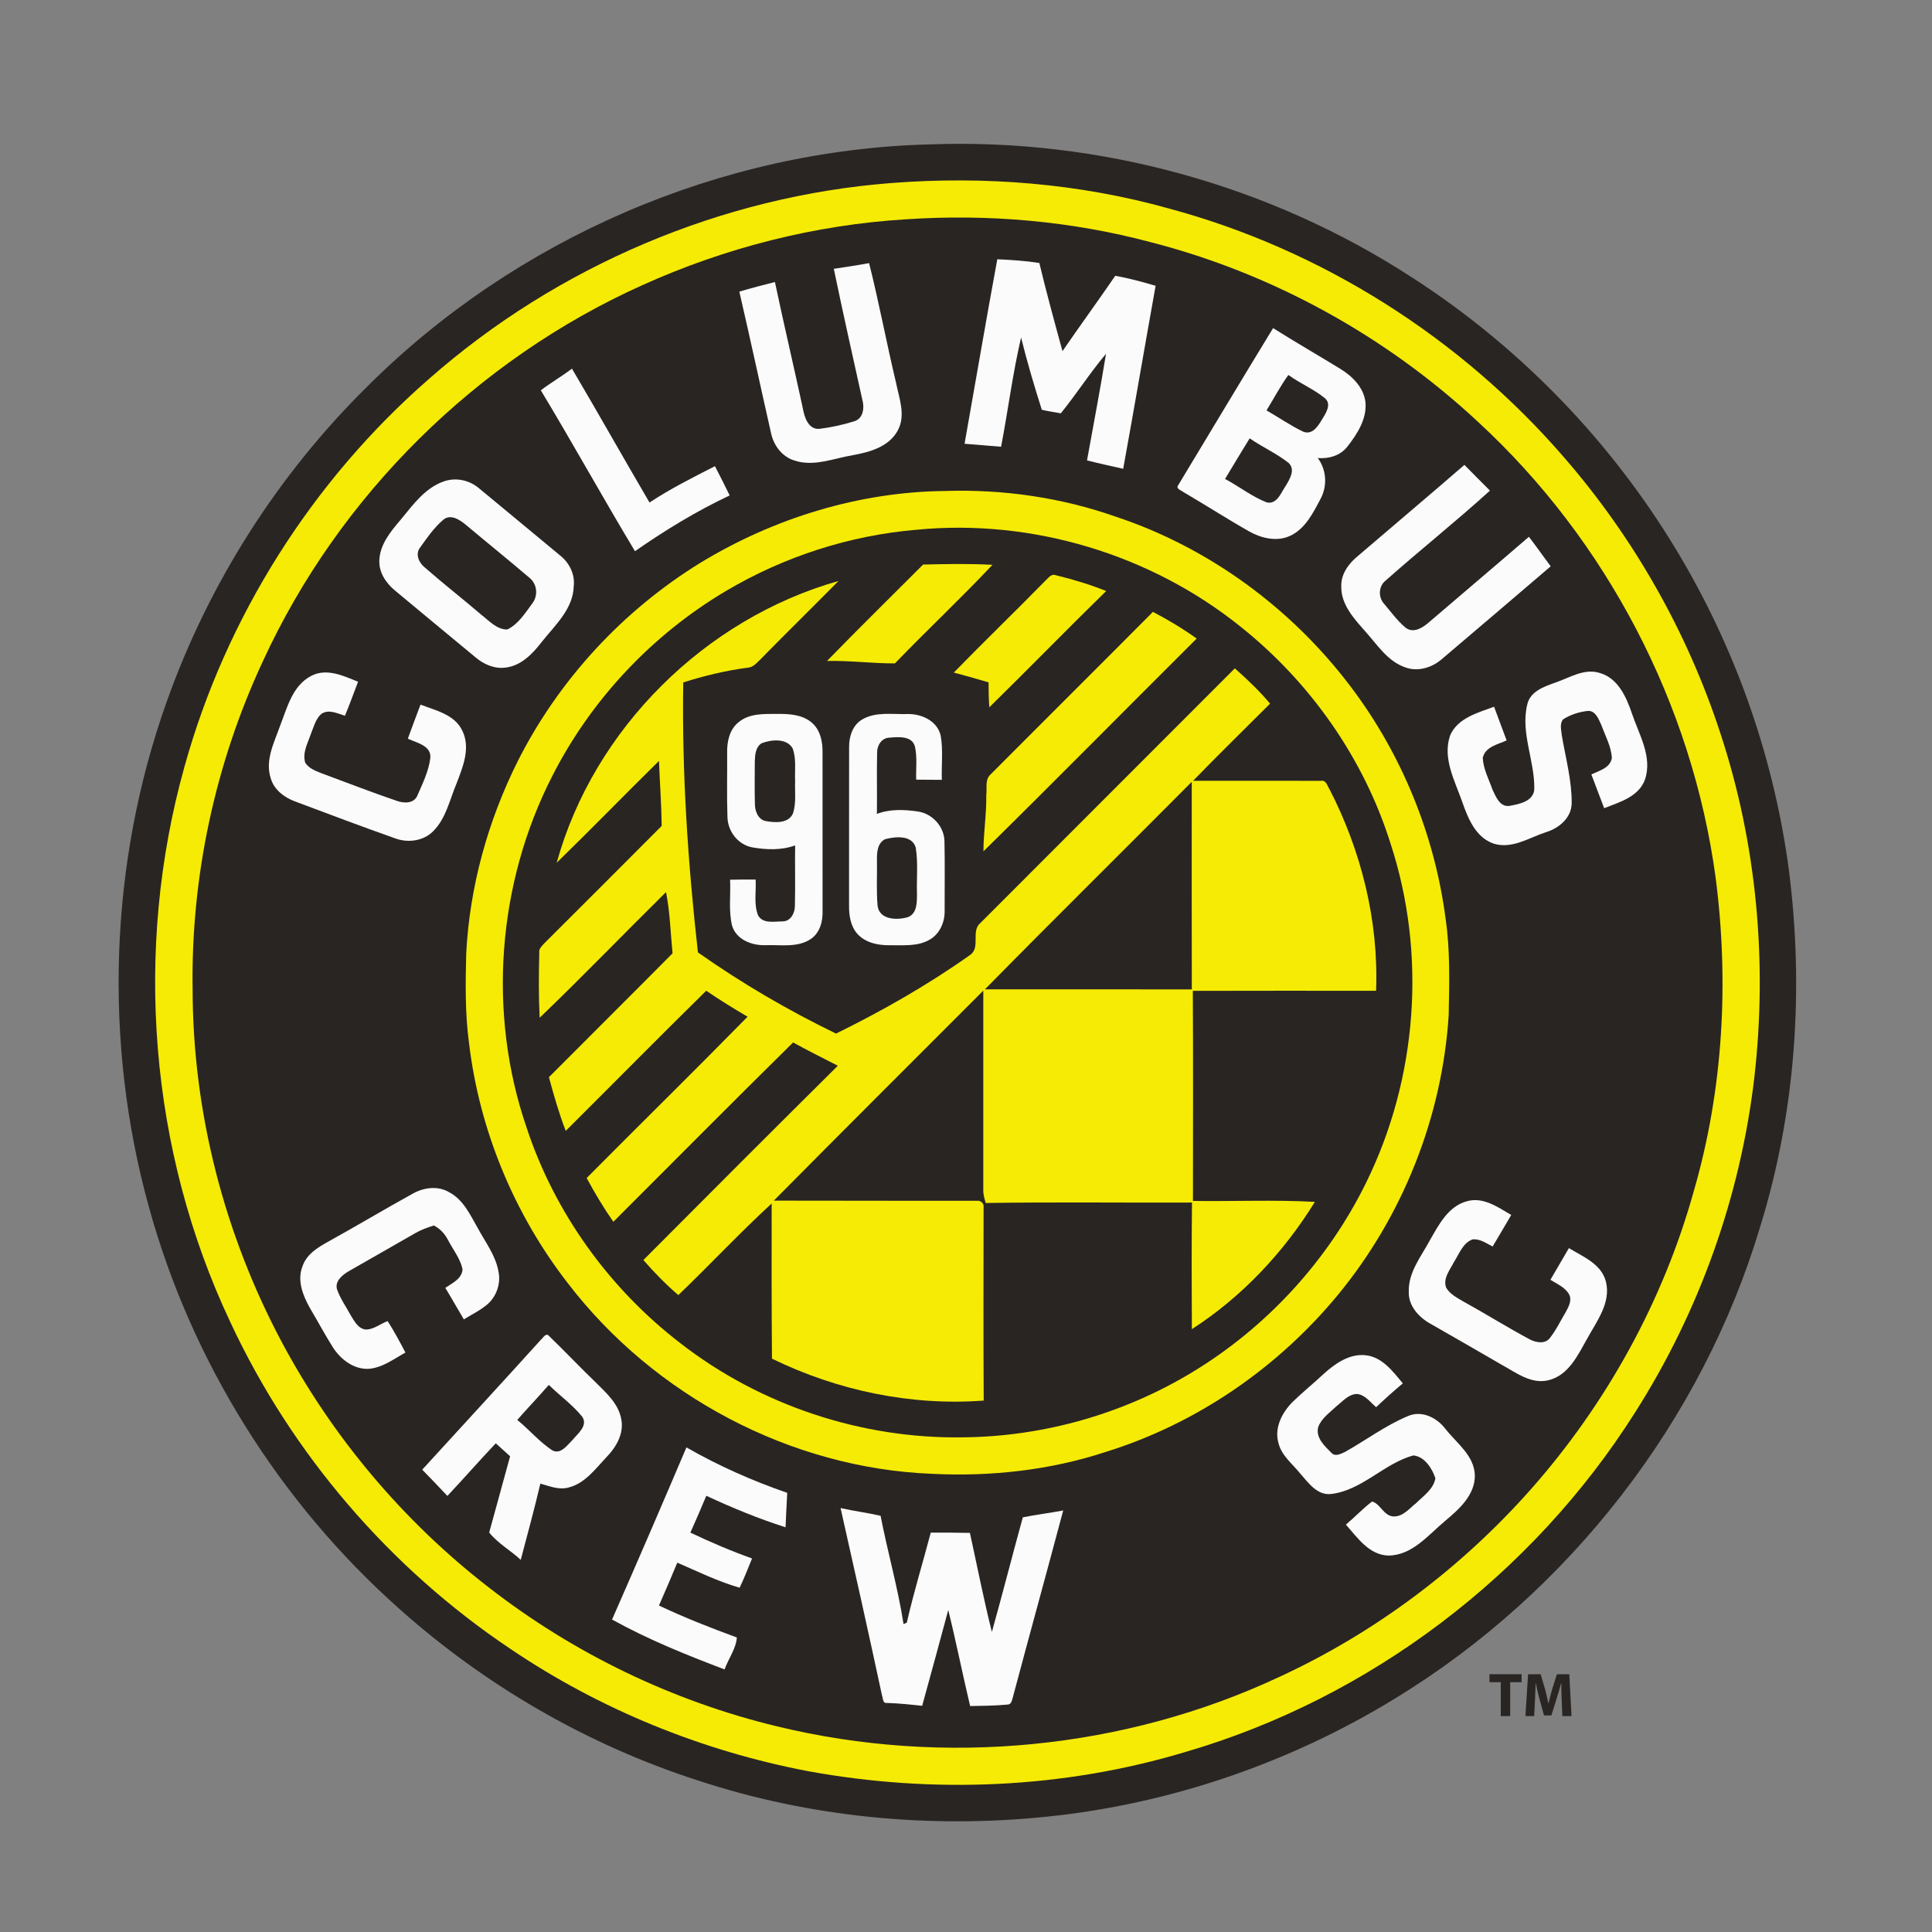 <?xml version="1.0" encoding="utf-8"?>
<!-- Generator: Adobe Illustrator 24.1.2, SVG Export Plug-In . SVG Version: 6.00 Build 0)  -->
<svg version="1.1" id="Слой_1" xmlns="http://www.w3.org/2000/svg" xmlns:xlink="http://www.w3.org/1999/xlink" x="0px" y="0px"
	 viewBox="0 0 1024 1024" style="enable-background:new 0 0 1024 1024;" xml:space="preserve">
<rect x="0" y="0" width="1024" height="1024" fill="#808080" stroke="none"/>
<style type="text/css">
	.st0{fill:#292523;}
	.st1{fill:#F5EB05;}
	.st2{fill:#FBFBFB;}
</style>
<g>
	<path class="st0" d="M492.82,76.53c89.728-3.352,180.228,21.542,255.546,70.508
		c54.904,35.351,101.845,83.015,136.446,138.458
		c33.081,52.838,54.825,112.783,63.198,174.599
		c8.273,63.459,3.881,128.853-15.074,190.069
		c-30.867,103.211-101.234,193.584-192.9,249.687
		c-56.004,34.422-119.713,56.294-185.09,63.014
		c-62.068,6.43-125.58,0.386-184.943-19.149
		c-58.41-18.82-112.713-50.208-158.494-91.124
		c-63.305-56.281-110.069-131.069-132.593-212.855
		c-24.168-87.382-21.032-182.275,9.402-267.712
		c22.256-62.743,58.888-120.326,106.235-167.06
		C273.099,126.527,381.914,79.342,492.82,76.53L492.82,76.53z"/>
	<path class="st1" d="M472.655,96.996c49.168-3.799,99.129,0.165,146.699,13.465
		c80.979,21.752,154.929,68.577,209.737,132.097
		c36.944,42.562,65.303,92.59,82.786,146.207
		c19.271,58.48,24.942,121.133,17.972,182.231
		c-7.329,62.906-29.139,124.079-63.125,177.473
		c-54.396,86.153-140.656,151.62-238.399,180.104
		c-64.602,19.449-133.847,22.306-200.108,10.176
		c-56.125-10.727-110.144-32.677-157.537-64.703
		c-63.961-42.788-115.996-103.332-148.551-173.18
		c-43.019-91.02-51.453-197.656-24.346-294.539
		c21.972-79.275,67.768-151.621,129.684-205.583
		C295.31,141.053,382.615,103.879,472.655,96.996L472.655,96.996z"/>
	<path class="st0" d="M479.969,116.249c43.617-2.948,87.817,0.853,130.115,12.162
		c64.545,16.608,124.685,49.834,173.433,95.311
		c67.993,62.699,113.311,149.454,125.773,241.234
		c7.195,55.367,4.076,112.364-11.474,166.106
		c-16.213,58.374-46.214,112.753-86.251,158.098
		c-36.988,41.829-82.556,76.073-133.206,99.498
		c-82.439,38.703-178.029,47.767-266.412,26.378
		c-55.482-13.376-108.054-38.716-153.103-73.833
		c-45.079-34.9-82.606-79.494-109.473-129.823
		c-30.497-57.206-47.184-121.895-47.273-186.794
		c-0.955-59.899,11.97-119.951,37.286-174.226
		c40.317-87.681,113.175-159.73,201.065-199.21
		C384.364,131.298,431.875,119.197,479.969,116.249L479.969,116.249z"/>
	<path class="st2" d="M528.584,137.419c7.45,0.328,14.914,0.821,22.286,1.958
		c3.747,15.663,8.013,31.192,12.271,46.736
		c9.196-13.404,18.778-26.541,27.986-39.944c7.225,1.318,14.329,3.217,21.377,5.296
		c-5.809,32.314-11.301,64.688-17.184,97.002
		c-6.402-1.437-12.821-2.828-19.18-4.443
		c3.405-18.82,7-37.626,10.075-56.505
		c-8.52,10.098-15.642,21.303-23.971,31.551
		c-3.361-0.629-6.749-1.077-10.063-1.884c-4.015-12.642-7.805-25.403-10.985-38.299
		c-4.462,19.104-6.896,38.642-10.6,57.911
		c-6.445-0.495-12.895-1.138-19.358-1.587
		C517.05,202.616,522.572,169.971,528.584,137.419L528.584,137.419z"/>
	<path class="st2" d="M441.935,142.475c6.24-0.927,12.479-1.871,18.704-3.022
		c5.254,20.899,9.209,42.126,14.21,63.101c1.627,8.348,5.434,17.534,0.955,25.657
		c-4.687,8.633-14.838,11.429-23.793,13.045c-10.21,1.691-20.749,6.297-31.092,2.783
		c-6.359-1.975-10.777-7.869-12.196-14.229
		c-5.67-25.058-11.061-50.205-16.865-75.235
		c6.238-1.884,12.553-3.484,18.867-5.101
		c4.732,22.44,10.017,44.777,14.851,67.186c0.778,4.519,2.883,10.966,8.555,10.654
		c6.389-0.779,12.746-2.171,18.882-4.101c4.567-1.571,5.209-7.122,4.076-11.189
		C451.967,188.851,446.743,165.708,441.935,142.475L441.935,142.475z"/>
	<path class="st2" d="M674.764,173.906c11.73,7.376,23.72,14.303,35.541,21.529
		c6.45,3.949,12.566,9.963,13.432,17.863c0.75,8.795-4.388,16.725-9.551,23.367
		c-3.747,4.817-9.837,6.597-15.733,6.104c4.613,6.177,5.15,14.706,1.538,21.498
		c-3.985,7.539-8.152,16.067-16.317,19.792c-7.043,3.217-15.195,1.196-21.658-2.425
		c-11.704-6.643-23.001-13.942-34.614-20.719c-1.092-0.957-4.405-1.795-2.941-3.74
		C641.224,229.423,657.866,201.582,674.764,173.906L674.764,173.906z"/>
	<path class="st2" d="M286.638,206.863c5.343-4.04,11.149-7.434,16.523-11.444
		c13.896,23.532,27.272,47.364,41.094,70.926c11.045-7.302,22.897-13.241,34.675-19.254
		c2.657,5.131,5.3,10.276,7.808,15.499
		c-17.584,8.287-34.228,18.446-50.186,29.56
		C319.58,263.921,303.652,235.065,286.638,206.863L286.638,206.863z"/>
	<path class="st0" d="M671.285,217.515c3.851-6.269,7.269-12.805,11.583-18.774
		c6.194,4.517,13.437,7.45,19.358,12.327c3.587,3.052,0.719,7.6-1.191,10.697
		c-2.135,3.544-5.089,8.869-10.106,7.119
		C684.077,225.668,677.852,221.27,671.285,217.515L671.285,217.515z"/>
	<path class="st0" d="M649.298,253.854c4.327-7.18,8.641-14.376,13.047-21.528
		c6.684,4.638,14.225,7.975,20.614,13.002c3.851,3.59,0.537,8.811-1.615,12.355
		c-2.43,3.532-4.418,9.62-9.789,8.648
		C663.597,263.309,656.822,257.833,649.298,253.854L649.298,253.854z"/>
	<path class="st2" d="M719.769,294.636c18.778-16.098,37.702-32.03,56.393-48.232
		c4.522,4.532,8.971,9.14,13.536,13.627c-18.028,16.382-37.122,31.552-55.332,47.724
		c-3.79,2.991-3.942,8.961-0.672,12.386c3.626,4.265,6.957,8.932,11.284,12.538
		c4.21,3.26,9.269-0.076,12.583-3.022c17.582-15.08,35.285-30.012,52.798-45.15
		c3.95,5.131,7.641,10.471,11.552,15.649
		c-19.241,16.425-38.469,32.896-57.784,49.248
		c-5.163,4.458-12.553,6.762-19.167,4.369
		c-9.521-3.187-15.044-12.164-21.45-19.254
		c-5.952-6.733-12.821-14.183-12.609-23.788
		C710.707,304.18,714.918,298.569,719.769,294.636L719.769,294.636z"/>
	<path class="st2" d="M235.245,255.154c6.463-2.303,13.777-0.627,18.882,3.846
		c14.271,11.743,28.45,23.606,42.705,35.38
		c4.867,3.847,7.955,9.89,7.269,16.187c-0.254,12.073-9.746,20.632-16.748,29.397
		c-4.895,6.373-11.059,12.957-19.508,13.884c-5.837,0.749-11.539-1.75-15.897-5.52
		c-14.167-11.758-28.392-23.471-42.528-35.276
		c-4.746-3.89-8.583-9.501-8.373-15.889c0.268-8.646,6.09-15.557,11.418-21.811
		C218.913,267.542,225.259,258.596,235.245,255.154L235.245,255.154z"/>
	<path class="st1" d="M501.001,260.227c30.733-1.003,61.647,3.486,90.682,13.719
		c49.164,16.395,92.783,48.456,124.053,89.776
		c27.12,35.755,44.663,78.691,50.468,123.213
		c2.465,16.933,1.971,34.109,1.629,51.162
		c-3.435,53.932-24.361,106.549-58.706,148.212
		c-31.959,38.76-75.054,68.337-123.044,83.236
		c-29.646,9.755-61.08,13.167-92.172,11.609
		c-74.918-2.961-147.132-41.364-192.779-100.801
		c-28.526-36.684-47.019-81.204-52.527-127.4
		c-2.151-15.815-1.898-31.822-1.493-47.739
		c1.835-35.395,11.522-70.253,27.361-101.893
		c21.734-43.025,55.646-79.709,96.621-104.945
		C410.052,274.633,455.309,260.676,501.001,260.227L501.001,260.227z"/>
	<path class="st0" d="M234.901,275.515c3.94-3.364,8.927,0.061,12.15,2.767
		c11.106,9.321,22.405,18.433,33.451,27.856c4.195,3.278,4.866,9.47,1.642,13.69
		c-3.805,5.055-7.387,11.024-13.301,13.822c-5.642,0-9.657-4.682-13.82-7.884
		c-9.928-8.513-20.272-16.562-30.109-25.193
		c-2.984-2.483-4.94-7.018-2.194-10.443
		C226.376,284.97,230.08,279.658,234.901,275.515L234.901,275.515z"/>
	<path class="st0" d="M486.105,280.753c60.825-5.85,123.637,13,171.329,51.327
		c36.987,29.443,65.438,69.865,79.606,115.104
		c19.163,58.556,14.225,124.351-12.93,179.568
		c-20.298,41.394-52.72,76.672-92.112,100.501
		c-36.494,22.128-79.004,34.201-121.639,34.561
		c-53.556,0.868-107.279-16.909-149.655-49.821
		c-37.705-28.918-66.752-69.205-81.636-114.446
		c-20.761-60.6-15.492-129.358,13.688-186.312
		c20.599-40.498,52.947-74.846,91.965-97.975
		C415.499,295.009,450.444,283.698,486.105,280.753L486.105,280.753z"/>
	<path class="st1" d="M438.322,350.331c16.763-17.233,33.96-34.079,50.947-51.117
		c12.254-0.271,24.51-0.525,36.764,0.15
		c-16.793,17.847-34.705,34.603-51.706,52.254
		C462.296,351.664,450.353,350.034,438.322,350.331L438.322,350.331z"/>
	<path class="st1" d="M553.903,307.936c1.611-1.348,3.149-4.055,5.657-3.067
		c9.088,2.184,18.076,4.936,26.761,8.377
		c-20.852,20.346-41.15,41.26-61.959,61.636c-0.342-4.398-0.403-8.811-0.403-13.208
		c-6.103-1.856-12.254-3.547-18.421-5.192
		C521.468,340.098,537.932,324.272,553.903,307.936L553.903,307.936z"/>
	<path class="st1" d="M295.056,457.281c19.659-71.046,78.723-129.391,149.387-149.361
		c-13.761,13.973-27.809,27.676-41.527,41.694
		c-1.895,1.796-3.745,4.098-6.567,4.263c-11.628,1.526-23.046,4.278-34.213,7.823
		c-0.76,47.813,2.464,95.596,7.777,143.096
		c23.167,16.321,47.706,30.665,73.202,43.025
		c24.673-12.134,48.674-25.792,71.11-41.709
		c5.644-3.951,0.178-12.731,5.48-16.981
		c44.897-44.985,89.872-89.909,134.787-134.895
		c6.584,5.85,13.003,11.938,18.673,18.7
		c-13.597,13.63-27.406,27.079-40.808,40.902
		c22.585,0.015,45.153-0.045,67.738,0.015c2.807-0.569,3.344,2.664,4.553,4.413
		c16.898,32.792,26.12,69.895,24.703,106.877
		c-32.374-0.013-64.753-0.074-97.128,0.031
		c0.221,37.114,0.087,74.215,0.074,111.333c21.524,0.33,43.121-0.673,64.619,0.508
		c-16.538,26.794-38.72,50.403-65.204,67.473
		c-0.099-22.367-0.19-44.75,0.061-67.112c-36.433,0.148-72.888-0.33-109.321,0.239
		c-0.641-2.214-1.343-4.445-1.286-6.764c0.017-35.26,0.03-70.537,0-105.798
		c-37.016,37.088-74.168,74.054-111.024,111.303
		c36.197-0.013,72.381,0.152,108.563,0.078c1.312,0.269,2.179,1.046,2.612,2.331
		c-0.017,34.531-0.165,69.057,0.074,103.571
		c-38.541,2.887-77.56-5.283-112.235-22.215
		c-0.223-27.424-0.208-54.818-0.162-82.237
		c-17.002,15.62-32.794,32.555-49.454,48.544
		c-6.671-5.683-12.761-11.995-18.539-18.581
		c34.243-34.422,68.589-68.771,103.056-102.985
		c-7.897-4.098-15.912-8.005-23.69-12.343
		c-31.957,31.462-63.513,63.37-95.276,95.057
		c-5.196-7.419-9.837-15.229-14.151-23.204
		c28.361-28.557,57.095-56.758,85.292-85.498
		c-7.448-4.354-14.778-8.9-21.914-13.762
		c-25.018,24.563-49.617,49.565-74.469,74.276
		c-3.582-9.29-6.329-18.863-8.912-28.466
		c21.825-21.902,43.767-43.687,65.531-65.647
		c-1.089-10.816-1.345-21.783-3.463-32.449
		c-22.405,22.112-44.259,44.807-66.978,66.604
		c-0.568-11.431-0.507-22.889-0.195-34.32c-0.431-2.123,1.3-3.56,2.493-4.982
		c20.87-20.719,41.588-41.59,62.38-62.382
		c-0.134-11.489-1.001-22.95-1.447-34.425
		C331.074,421.199,313.325,439.51,295.056,457.281L295.056,457.281z"/>
	<path class="st1" d="M611.084,324.3c8.001,4.235,15.823,8.841,23.183,14.153
		c-37.72,37.55-75.084,75.461-113.025,112.785
		c0.03-10.009,1.685-19.911,1.507-29.92c0.49-3.56-0.793-8.049,2.179-10.771
		C553.604,381.762,582.439,353.129,611.084,324.3L611.084,324.3z"/>
	<path class="st2" d="M824.256,361.835c7.654-2.588,15.464-7.853,23.837-5.086
		c9.552,2.798,13.926,12.792,16.88,21.44c3.747,11.175,10.942,22.813,6.913,34.945
		c-3.327,9.201-13.467,12.013-21.645,15.229
		c-2.265-5.969-4.505-11.954-6.792-17.908c4.119-1.958,9.928-3.365,10.868-8.63
		c-0.299-6.18-3.478-11.745-5.523-17.459c-1.464-3.067-2.971-7.66-7.091-7.584
		c-4.656,0.508-9.36,1.973-13.298,4.547c-1.867,2.453-0.866,5.744-0.598,8.526
		c2.014,11.893,5.297,23.727,5.224,35.844
		c-0.104,7.81-6.762,13.315-13.705,15.394
		c-8.88,2.902-17.851,9.036-27.553,6.073
		c-9.569-3.199-13.688-13.343-16.733-22.095
		c-3.911-11.205-10.552-23.039-6.493-35.156
		c3.973-9.382,14.672-12.119,23.348-15.336c2.149,5.969,4.479,11.895,6.658,17.862
		c-4.687,2.125-11.344,3.367-12.661,9.232c0.299,5.954,3.24,11.385,5.198,16.92
		c1.728,3.649,3.82,9.095,8.776,8.572c5.09-0.912,12.809-2.305,13.328-8.707
		c0.39-15.052-7.329-29.816-3.76-44.853
		C810.88,366.489,818.27,363.976,824.256,361.835L824.256,361.835z"/>
	<path class="st2" d="M165.015,358.202c8.148-4.235,17.06,0.015,24.764,3.141
		c-2.33,6-4.451,12.089-6.956,18.012c-3.911-1.153-8.51-3.605-12.406-1.033
		c-3.192,2.694-4.104,7.018-5.657,10.697c-1.657,4.878-4.581,9.978-2.984,15.26
		c1.999,3.083,5.627,4.37,8.882,5.655c13.225,4.878,26.375,10.024,39.719,14.556
		c3.717,1.333,9.047,1.495,10.838-2.826c2.776-6.358,5.971-12.852,6.853-19.795
		c0.745-6.701-7.301-8.153-11.899-10.367c2.165-6.043,4.479-12.043,6.718-18.055
		c8.031,3.126,18.076,5.22,22.137,13.807c4.581,9.245,0.208,19.538-3.194,28.379
		c-3.582,8.529-5.493,18.281-12.299,24.985c-5.224,5.22-13.389,6.223-20.151,3.709
		c-17.749-6.284-35.379-12.926-53.006-19.553
		c-5.702-2.095-11.15-6.208-12.882-12.297c-3.088-9.41,1.748-18.776,4.852-27.498
		C152.163,375.256,154.909,363.377,165.015,358.202L165.015,358.202z"/>
	<path class="st2" d="M391.437,382.826c5.657-4.804,13.495-4.413,20.452-4.444
		c6.118-0.03,12.806,0.254,17.851,4.205c4.955,3.814,6.374,10.471,6.224,16.426
		c0,27.886-0.013,55.771,0.015,83.672c0.195,5.52-1.343,11.654-6.149,14.945
		c-7.03,4.788-16.003,3.052-23.986,3.336c-7.241,0.285-15.659-2.871-17.868-10.471
		c-1.867-7.914-0.628-16.159-1.016-24.22c4.507-0.121,9.017-0.121,13.539-0.104
		c0.357,6.312-1.074,13.013,1.312,19.043c2.627,4.606,8.747,3.111,13.108,3.141
		c4.433-0.089,6.551-4.893,6.402-8.767c0.269-10.502-0.043-21.003,0.119-31.505
		c-7.299,2.663-15.343,2.349-22.867,1.018c-7.433-1.483-12.763-8.394-13.002-15.874
		c-0.403-11.459-0.075-22.933-0.165-34.394
		C385.303,393.028,386.646,386.611,391.437,382.826L391.437,382.826z"/>
	<path class="st2" d="M457.026,381.315c7.076-4.174,15.659-2.648,23.48-2.859
		c7.552-0.313,16.241,3.412,18.078,11.446c1.373,7.704,0.327,15.633,0.611,23.428
		c-4.538-0.061-9.075-0.061-13.599-0.091c-0.192-5.789,0.613-11.728-0.641-17.444
		c-1.434-5.893-8.748-5.22-13.419-4.832c-4.208,0.046-6.716,4.101-6.642,7.96
		c-0.254,10.817,0.03,21.633-0.119,32.465c6.881-2.663,14.448-2.321,21.63-1.303
		c7.656,1.092,13.957,7.853,14.179,15.679c0.269,12.312,0.059,24.639,0.089,36.966
		c0.149,5.969-2.582,12.251-7.897,15.29c-6.402,3.753-14.149,2.887-21.255,2.976
		c-6.045,0.074-12.629-1.242-16.926-5.835c-3.807-4.129-4.659-10.009-4.583-15.409
		c0.043-27.945-0.031-55.875,0.03-83.822
		C449.981,390.38,451.952,384.202,457.026,381.315L457.026,381.315z"/>
	<path class="st0" d="M403.721,393.911c5.046-1.915,13.077-2.768,16.33,2.603
		c2.12,5.52,1.12,11.609,1.375,17.4c-0.225,5.774,0.717,11.817-1.21,17.398
		c-2.508,5.296-9.538,4.712-14.359,3.89c-4.15-0.883-5.761-5.401-5.746-9.186
		c-0.195-7.524-0.091-15.065-0.046-22.59
		C400.17,400.03,400.499,395.871,403.721,393.911L403.721,393.911z"/>
	<path class="st0" d="M522.018,524.378c36.303-36.905,73.156-73.259,109.637-109.987
		c0,36.667-0.06,73.351,0.031,110.018C595.127,524.318,558.573,524.378,522.018,524.378
		L522.018,524.378z"/>
	<path class="st0" d="M469.133,444.776c5.282-1.333,14-2.394,16.179,4.278
		c1.388,8.122,0.433,16.456,0.702,24.669c-0.028,4.428,0.149,10.547-4.88,12.401
		c-5.687,1.691-15.21,1.467-16.016-6.223c-0.673-8.018-0.165-16.083-0.314-24.116
		C464.715,451.777,465.072,446.81,469.133,444.776L469.133,444.776z"/>
	<path class="st2" d="M218.497,632.811c5.761-3.351,13.283-4.489,19.284-1.063
		c7.674,3.86,11.375,12.043,15.436,19.149c4.043,7.511,9.536,14.556,11.015,23.174
		c1.239,6.165-1.001,12.864-5.672,17.053c-3.823,3.339-8.434,5.536-12.718,8.17
		c-3.329-5.535-6.432-11.192-9.822-16.696c3.643-2.514,8.91-4.815,9.135-9.933
		c-1.239-5.626-4.971-10.263-7.613-15.277c-1.702-3.334-4.223-6.161-7.598-7.854
		c-3.433,1.081-6.837,2.305-9.971,4.133c-11.823,6.686-23.54,13.553-35.361,20.239
		c-3.21,1.928-7.149,5.101-6.016,9.364c1.717,4.966,4.821,9.308,7.329,13.914
		c1.91,3.095,3.926,7.107,8.016,7.511c4.254-0.044,7.643-3.113,11.524-4.472
		c3.448,5.37,6.463,11.01,9.419,16.662c-6.209,3.425-12.196,8.066-19.509,8.63
		c-7.836,0.347-14.719-4.919-18.823-11.231c-4.33-6.838-8.12-13.988-12.254-20.947
		c-3.747-6.612-6.987-14.778-3.926-22.258c2.075-6.212,7.912-9.816,13.315-12.824
		C188.717,649.956,203.449,641.099,218.497,632.811L218.497,632.811z"/>
	<path class="st2" d="M757.831,657.436c4.717-8.231,9.703-18.03,19.584-20.734
		c8.659-2.501,16.495,3.109,23.568,7.255c-3.296,5.552-6.493,11.175-9.85,16.71
		c-3.374-1.676-6.718-4.189-10.673-3.756c-5.163,1.932-7.043,7.645-9.789,11.939
		c-2.123,4.176-5.956,8.604-4.197,13.597c1.927,3.369,5.51,5.24,8.75,7.155
		c11.925,6.568,23.478,13.81,35.481,20.256c3.222,1.719,8.087,2.674,10.686-0.569
		c3.405-4.311,5.761-9.338,8.581-14.036c1.481-2.765,3.374-6.221,1.616-9.32
		c-2.153-3.72-6.376-5.414-9.837-7.615c3.327-5.561,6.476-11.231,9.789-16.796
		c7.481,4.562,17.214,8.361,19.631,17.773c2.759,11.175-4.808,20.882-9.85,30.081
		c-4.96,8.739-9.885,19.57-20.584,22.171
		c-9.27,2.275-17.275-4.111-24.928-8.257
		c-12.601-7.359-25.288-14.57-37.945-21.854
		c-6.03-3.412-11.436-9.443-11.18-16.771
		C746.365,674.354,753.218,666.036,757.831,657.436L757.831,657.436z"/>
	<path class="st2" d="M286.607,710.17c1.194-0.955,2.762-4.116,4.449-2.019
		c8.433,8.136,16.477,16.68,24.941,24.802
		c5.419,5.388,11.658,10.966,13.211,18.837c1.731,7.676-2.449,15.064-7.628,20.391
		c-5.941,6.252-11.464,14.062-20.285,16.245c-5.077,1.394-10.075-0.734-14.896-2.079
		c-3.182,13.541-6.838,26.959-10.392,40.409
		c-5.358-5.014-12.224-8.783-16.716-14.495
		c3.686-13.467,7.387-26.93,11.074-40.396c-2.521-2.301-5.044-4.606-7.583-6.881
		c-8.702,9.156-16.986,18.685-25.658,27.888c-4.375-4.714-8.852-9.308-13.331-13.914
		C244.723,756.023,265.786,733.209,286.607,710.17L286.607,710.17z"/>
	<path class="st2" d="M701.529,728.225c6.06-5.461,13.567-10.801,22.147-9.933
		c8.897,0.868,14.555,8.574,19.856,14.916c-4.852,4.055-9.556,8.288-14.138,12.625
		c-3.119-2.588-5.761-6.478-10.058-6.998c-4.644,0.03-7.732,3.977-11.093,6.594
		c-3.448,3.321-7.849,6.256-9.538,10.892c-1.538,5.787,3.478,10.189,7.134,13.866
		c2.018,1.992,4.942,0.317,7.047-0.642c11.106-6.221,21.433-14.001,33.215-18.937
		c7.385-3.321,15.446,0.747,20.012,6.747c5.93,7.554,15.256,14.062,15.585,24.55
		c0.121,10.532-8.434,18.099-15.854,24.294
		c-8.923,7.48-17.374,18.22-30.062,18.281
		c-10.179-0.361-16.313-9.499-22.433-16.397c4.73-3.964,8.971-8.513,13.883-12.251
		c4.37,1.12,6.224,7.81,11.479,7.914c4.938,0.104,8.269-4.22,11.834-7.033
		c3.911-3.86,9.269-7.437,10.24-13.224c-1.728-5.253-5.761-11.505-11.674-12.086
		c-15.524,4.233-26.999,18.338-43.347,20.417
		c-7.671,1.003-12.284-5.969-16.733-10.936
		c-4.102-5.131-9.85-9.408-11.431-16.111c-2.313-8.018,1.971-16.184,7.537-21.754
		C690.405,737.893,696.171,733.27,701.529,728.225L701.529,728.225z"/>
	<path class="st0" d="M274.159,752.584c5.493-6.256,11.256-12.268,16.718-18.555
		c5.822,5.7,12.568,10.519,17.719,16.862c3.164,4.745-2.359,8.899-5.077,12.251
		c-2.865,2.77-6.298,8.036-10.881,5.522
		C285.817,764.132,280.487,757.729,274.159,752.584L274.159,752.584z"/>
	<path class="st2" d="M363.823,767.154c16.989,9.755,34.93,17.695,53.424,24.085
		c-0.299,6.087-0.672,12.178-0.882,18.268
		c-14.374-4.593-28.346-10.354-42.004-16.714
		c-2.716,6.555-5.568,13.045-8.449,19.523c10.688,5.058,21.554,9.742,32.691,13.692
		c-2.135,5.188-4.134,10.454-6.597,15.512
		c-11.39-3.291-22.152-8.544-33.02-13.284
		c-3.164,7.597-6.389,15.199-9.731,22.722
		c13.448,6.373,27.316,11.821,41.287,16.936
		c-0.373,5.939-4.523,11.279-6.493,16.936c-20.345-7.701-40.585-15.872-59.647-26.447
		C337.747,828.054,350.852,797.643,363.823,767.154L363.823,767.154z"/>
	<path class="st2" d="M445.517,799.301c7.03,1.589,14.197,2.483,21.212,4.103
		c3.717,19.193,9.166,38.073,12.165,57.388c0.431-0.2,1.297-0.573,1.73-0.751
		c3.658-16.05,8.495-31.822,12.703-47.737c6.911-0.03,13.837,0.044,20.75,0.165
		c3.834,17.504,7.269,35.126,11.639,52.509
		c5.661-20.209,10.825-40.539,16.408-60.766c7.104-1.424,14.286-2.292,21.403-3.638
		c-8.763,32.929-17.838,65.766-26.601,98.678c-0.533,1.559-0.684,4.177-2.88,4.202
		c-6.597,0.647-13.225,0.647-19.852,0.794c-4.028-16.935-7.433-34.031-11.598-50.923
		c-4.583,16.935-9.105,33.884-13.822,50.789
		c-6.224-0.673-12.449-1.315-18.702-1.524c-2.285,0.417-2.016-2.622-2.584-3.951
		C460.37,865.489,452.996,832.382,445.517,799.301L445.517,799.301z"/>
	<g>
		<path class="st0" d="M795.438,891.589h-5.977v-4.216h17.014v4.216h-6.047v17.969h-4.99
			V891.589z"/>
		<path class="st0" d="M827.722,901.066c-0.1-2.665-0.2-5.891-0.2-9.117h-0.065
			c-0.723,2.831-1.642,5.991-2.495,8.592l-2.694,8.656h-3.907l-2.365-8.557
			c-0.723-2.635-1.447-5.796-2.005-8.691h-0.065
			c-0.099,2.996-0.229,6.417-0.359,9.182l-0.429,8.427h-4.631l1.412-22.184h6.671
			l2.166,7.407c0.723,2.566,1.377,5.336,1.871,7.931h0.13
			c0.593-2.565,1.347-5.496,2.105-7.966l2.33-7.372h6.566l1.182,22.184h-4.86
			L827.722,901.066z"/>
	</g>
</g>
</svg>
